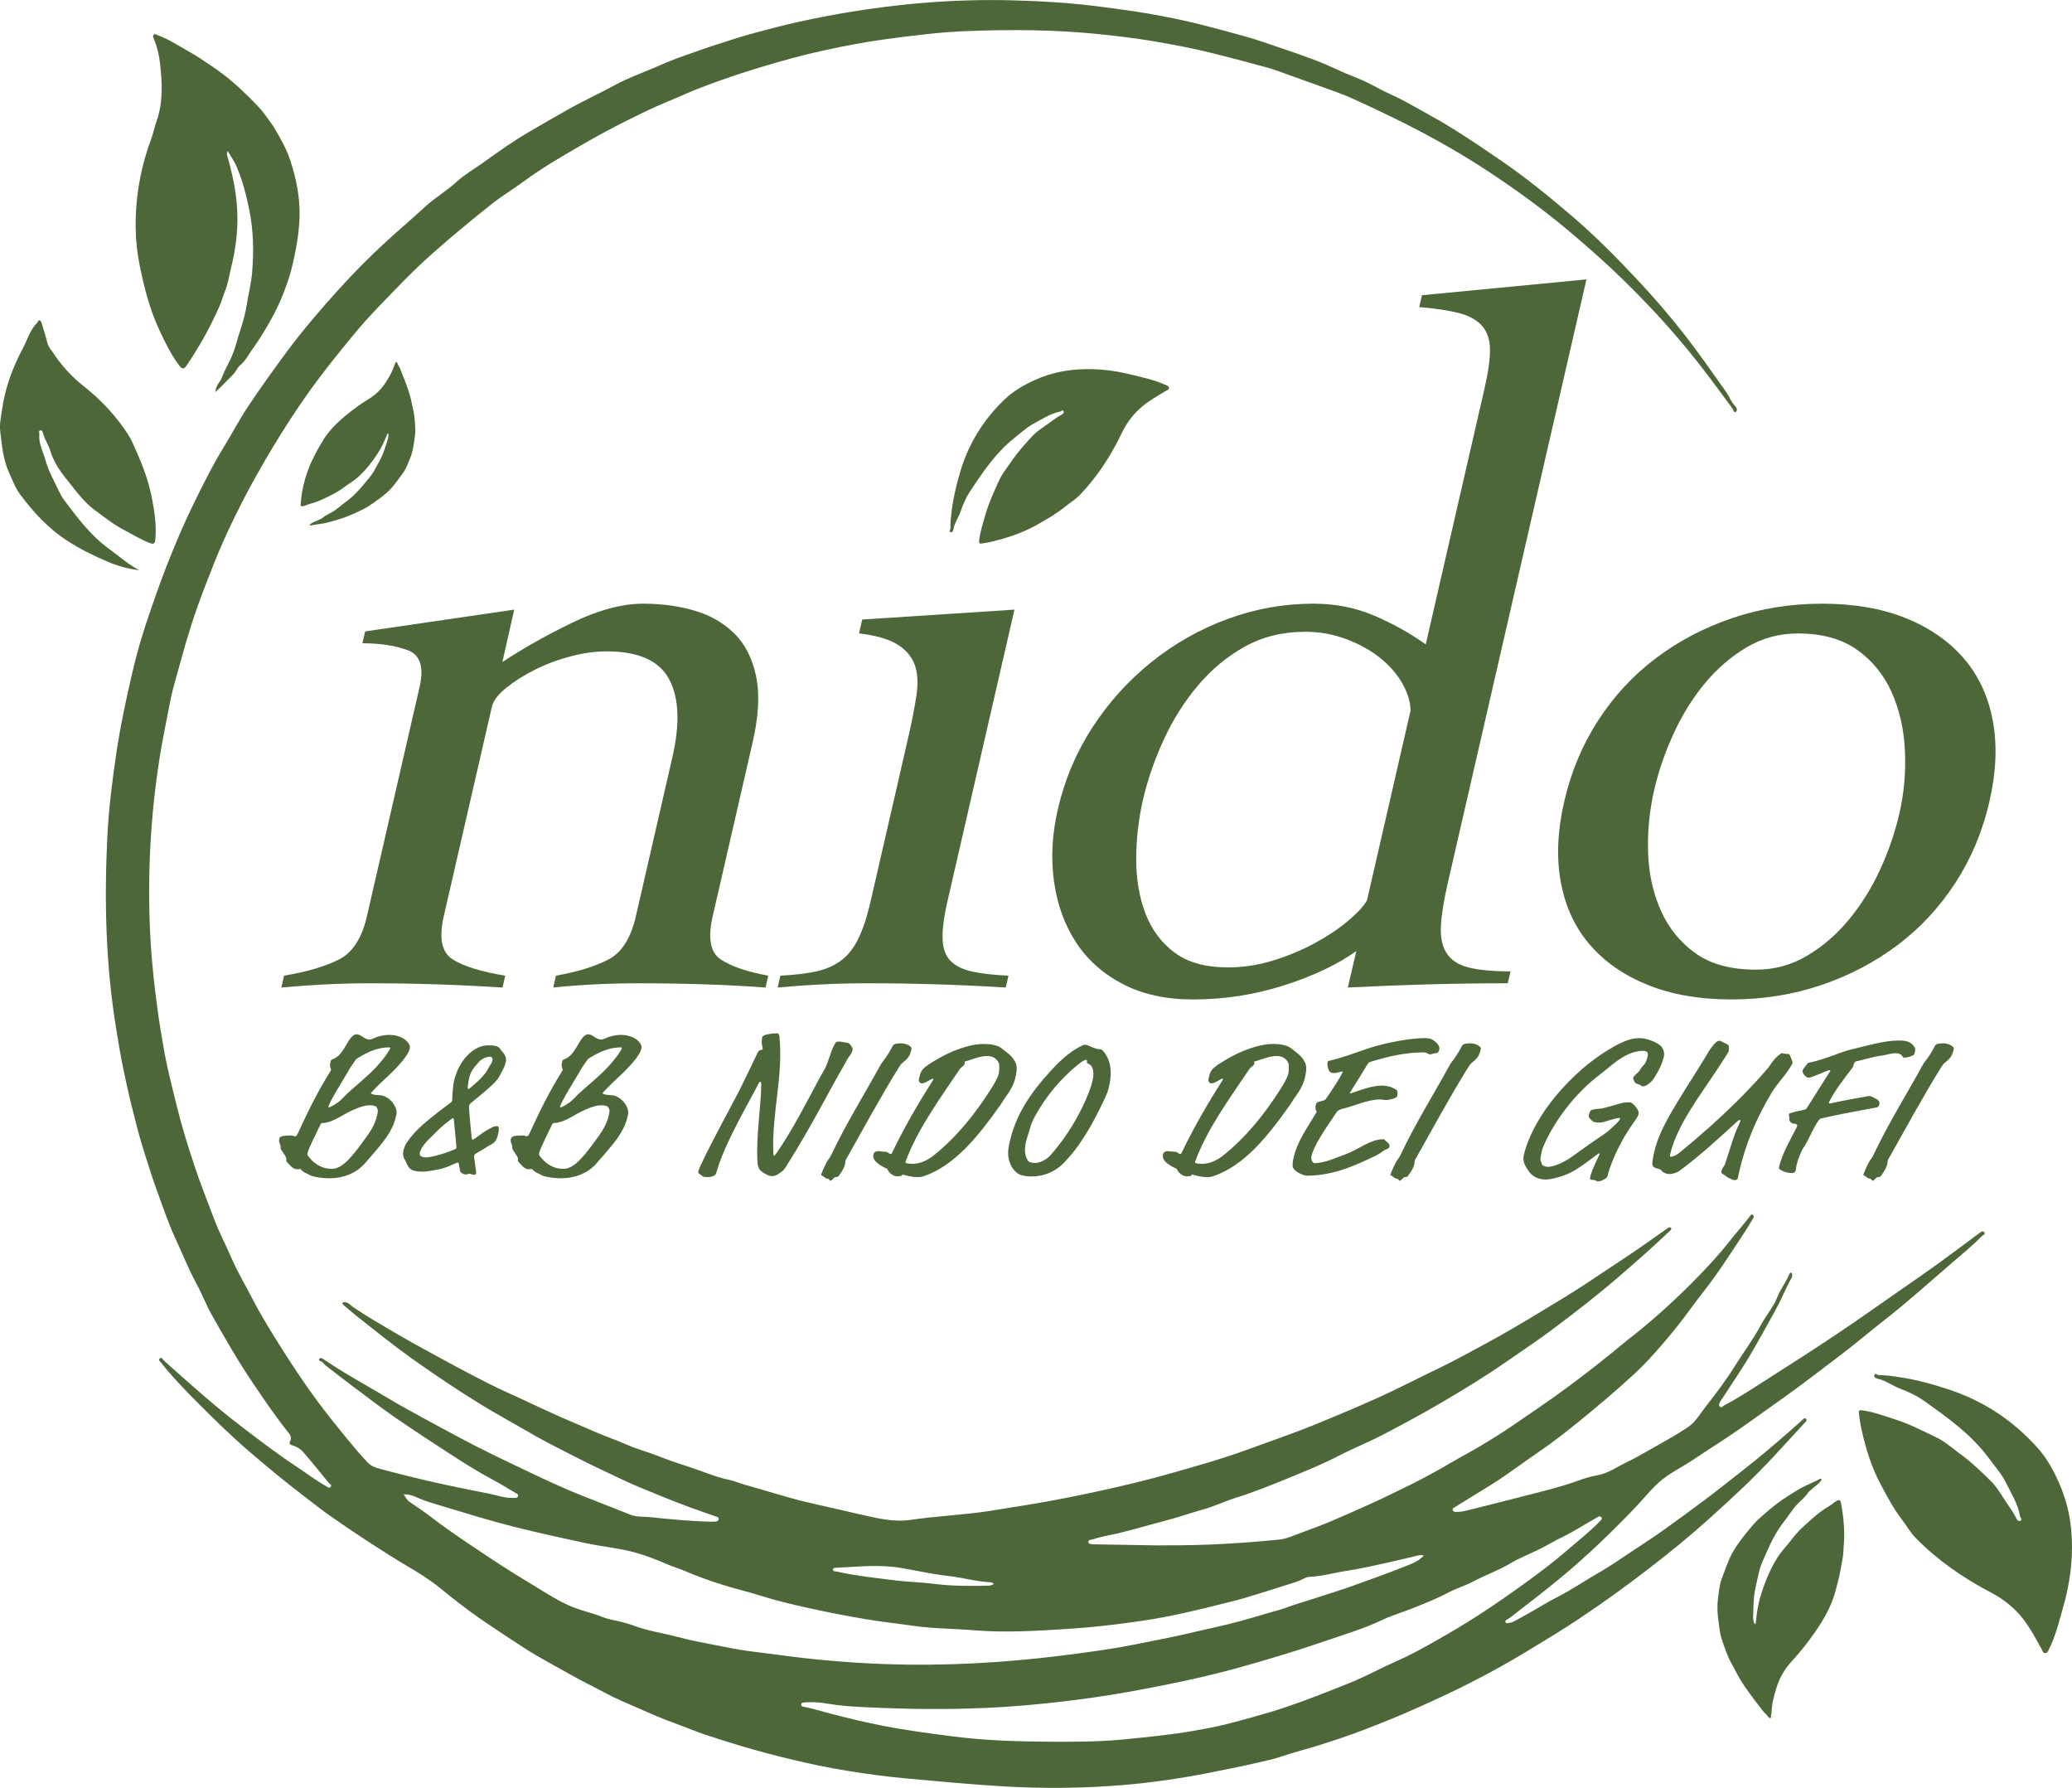 <svg xmlns="http://www.w3.org/2000/svg" xmlns:xlink="http://www.w3.org/1999/xlink" id="Ebene_1" x="0px" y="0px" viewBox="0 0 2462.41 2124.34" style="enable-background:new 0 0 2462.41 2124.34;" xml:space="preserve"> <style type="text/css"> .st0{fill:#4D6738;} .st1{display:none;} .st2{display:inline;fill:#4D6738;} </style> <path class="st0" d="M1387.48,1836.21c44.43,0.18,88.72-2.39,132.89-6.83c8.16-0.82,16.11-4.48,23.97-7.36 c13.26-4.85,26.53-9.74,39.5-15.3c14.98-6.43,29.94-12.92,44.78-19.69c16.45-7.51,32.69-15.42,48.87-23.47 c16.38-8.15,32.39-16.98,48.17-26.26c11.37-6.68,23.1-12.74,34.41-19.53c12.29-7.38,24.49-14.94,36.33-23.01 c22.79-15.54,45.66-31,67.83-47.4c23.59-17.44,46.6-35.65,69.14-54.49c52.8-40.38,102.03-92.36,119.7-115.03 c8.72-11.19,18.31-21.74,26.86-33.11c0.84-1.12,1.78-2.24,3.23-1.09c1.91,1.53,0.76,3.34-0.1,4.77 c-3.86,6.37-7.73,12.74-11.84,18.95c-10.82,16.35-21.47,32.83-32.77,48.84c-9.39,13.3-19.9,25.8-29.42,39.01 c-18.34,25.48-46.4,58.55-65.96,76.59c-22.05,20.33-44.89,39.73-68.23,58.55c-14.96,12.06-30.05,23.96-45.96,34.72 c-18.62,12.58-36.35,26.39-55.46,38.35c-14.77,9.24-29.72,18.19-44.47,27.45c-1.3,0.82-3.04,1.4-2.53,3.37 c0.55,2.14,2.4,2.31,4.27,2.29c3.79-0.03,7.5-0.42,11.2-1.36c20.36-5.16,40.79-10.05,61.1-15.39c24.58-6.47,49.44-11.94,73.38-20.72 c7.25-2.66,14.79-4.84,22.39-6.18c12.34-2.18,22.21-9.51,33.09-14.71c8.91-4.26,17.55-9.12,26.12-14.04 c16.6-9.53,33.68-18.42,49.34-29.32c7.69-5.35,12.84-14.45,18.82-22.11c12.49-15.98,24.8-32.12,35.52-49.36 c9.88-15.89,21.25-30.8,30.15-47.34c4.66-8.67,10.53-16.68,15.69-25.08c2.28-3.71,4-7.87,5.68-11.78 c3.79-8.82,9.81-16.35,13.34-25.22c0.44-1.11,1.25-2.07,2.44-1.57c0.56,0.24,0.97,1.5,0.95,2.29c-0.03,1.29-0.15,2.75-0.78,3.83 c-5.99,10.37-10.27,21.59-15.88,32.12c-9.4,17.63-19.23,35.03-29.11,52.41c-12.14,21.34-26.13,41.4-39.47,61.92 c-1.33,2.04-2.77,4.62-0.69,6.66c1.97,1.92,3.52-0.84,5.11-1.67c17.64-9.18,34.15-20.25,50.89-30.91 c28.09-17.89,56.14-35.86,83.81-54.39c25.82-17.29,51.13-35.33,76.65-53.07c14.11-9.81,28.3-19.53,42.23-29.6 c16.69-12.07,33.14-24.45,49.66-36.75c1.88-1.4,4.22-3.1,5.8-0.99c2.05,2.73-1.51,3.21-2.91,4.65 c-10.89,11.19-22.97,21.01-34.79,31.16c-27.07,23.25-53.51,47.22-81.71,69.19c-16.85,13.13-33.05,27.1-50.13,39.99 c-24.12,18.21-47.91,36.83-72.65,54.24c-19.47,13.7-38.64,27.86-58.37,41.22c-15.17,10.27-30.73,19.96-45.93,30.2 c-13.34,8.98-28.26,15.82-40.2,26.61c-10.72,9.69-19.72,21.26-29.8,31.69c-27.45,28.42-55.8,55.86-86.3,81.09 c-17.35,14.35-35.06,28.2-52.94,41.85c-3.64,2.78-7.1,5.92-11.14,8.21c-1.15,0.65-2.64,1.33-2.19,2.91 c0.58,2.04,2.43,1.45,3.93,1.31c5.01-0.49,9.08-3.6,13.24-5.76c14.78-7.69,28.75-16.96,43.59-24.51 c17.7-8.99,33.98-20.28,51.18-30.07c12.8-7.29,24.86-15.88,37.17-24.01c13.2-8.72,26.52-17.28,39.38-26.48 c16.63-11.9,33.15-23.97,49.51-36.27c14.97-11.26,29.57-22.94,44.32-34.46c19.48-15.21,38.26-31.23,56.85-47.49 c4.65-4.07,9.25-8.21,13.84-12.35c1.3-1.18,2.53-3.03,4.32-0.99c1.38,1.57-0.05,2.79-1.12,3.94c-11.67,12.66-23.34,25.3-34.97,37.99 c-25.04,27.32-52.28,52.39-79.78,77.15c-22.29,20.07-45.59,38.98-69.31,57.35c-27.86,21.58-56.46,42.13-85.8,61.69 c-20.38,13.59-41.41,26.05-62.29,38.79c-21.51,13.12-43.62,25.18-66.01,36.6c-21.18,10.81-42.82,20.77-64.59,30.46 c-19.59,8.72-39.45,16.8-59.4,24.48c-18.24,7.02-36.87,13.28-55.6,19.15c-15.4,4.82-31.07,8.7-46.36,13.93 c-8.1,2.77-16.66,4.45-25.02,6.41c-21.31,5.01-42.8,9.23-64.31,13.41c-31.15,6.04-62.53,10.48-94.02,13.26 c-48.66,4.29-97.55,4.66-146.34,1.83c-39.17-2.28-78.24-6.14-117.34-9.66c-22.12-1.99-44.08-5.12-65.93-8.57 c-23.55-3.73-46.96-8.72-70.2-14.33c-19.13-4.61-38.1-9.69-56.96-15.3c-14.39-4.28-28.69-8.8-42.91-13.53 c-12.34-4.11-24.31-9.32-36.57-13.71c-14.77-5.29-29.09-11.61-43.43-17.92c-12.92-5.69-25.98-11.02-38.43-17.77 c-13.57-7.35-27.6-13.87-40.97-21.54c-18.52-10.62-37.57-20.27-55.54-31.96c-18.27-11.89-36.54-23.8-54.42-36.23 c-15.91-11.06-31.11-23.17-46.17-35.39c-11.53-9.35-23.95-17.13-36.7-24.63c-16.5-9.69-32.62-20.04-48.66-30.47 c-15.33-9.98-30.48-20.25-45.45-30.75c-9.74-6.83-19.04-14.29-28.52-21.5c-23.19-17.64-45.63-36.17-67.7-55.19 c-21.01-18.1-40.86-37.43-60.36-57.08c-15.06-15.17-30.07-30.52-43.35-47.38c-1.29-1.64-4.09-3.44-1.96-5.45 c2.46-2.31,3.43,1.15,4.91,2.48c30.09,26.92,60.11,53.93,92.26,78.42c21.16,16.12,42.26,32.35,64.5,47.01 c11.94,7.87,23.3,16.61,35.78,23.67c1.92,1.09,3.88,3.27,5.71,0.8c1.69-2.28-1.27-3.29-2.42-4.69 c-10.07-12.25-19.96-24.65-30.37-36.6c-3.25-3.73-7.75-6.53-12.81-7.92c-2.76-0.75-4.32-2.08-2.54-5.27 c2.06-3.7,0.08-7.05-2.06-9.71c-15.36-19.1-29.01-39.41-42.73-59.68c-17.47-25.8-32.9-52.83-48.21-79.91 c-6.83-12.08-11.75-25.22-18.38-37.43c-9.49-17.47-16.82-35.92-25.14-53.9c-5.35-11.57-9.86-23.57-14.23-35.62 c-5.13-14.13-10.41-28.21-15.01-42.51c-5.61-17.46-11.38-34.91-15.94-52.65c-2.8-10.9-5.64-21.84-8.32-32.78 c-2.78-11.39-5.14-22.88-7.61-34.31c-3.78-17.51-6.61-35.23-9.49-52.93c-12.08-74.4-13.92-149.22-10.36-224.3 c1.61-33.91,5.78-67.54,10.76-101.13c4.78-32.25,11.63-64.05,18.97-95.74c4.64-20.01,10.19-39.88,16.7-59.35 c7.83-23.4,15.89-46.75,24.96-69.75c9.31-23.61,19.18-47,30.29-69.74c11.31-23.16,22.73-46.36,36.21-68.43 c10.22-16.73,19.37-34.14,30.25-50.41c14.71-21.99,30.14-43.5,45.93-64.76c18.58-25.02,38.84-48.62,59.67-71.69 c18.36-20.35,37.63-39.86,57.9-58.44c15.09-13.83,30.72-27.04,45.75-40.93c12-11.09,26.23-19.34,38.26-30.36 c9.5-8.71,20.77-14.97,31.15-22.45c18.02-12.99,36.23-25.9,55.42-37.03c14.65-8.5,29.36-17.05,44.12-25.38 c19.2-10.84,39.2-20.02,58.55-30.51c13.12-7.11,27.31-12.28,41.11-18.11c12.8-5.41,25.51-11.15,38.64-15.6 c11.73-3.97,23.29-8.42,35.08-12.18c16.64-5.31,33.19-10.99,50.06-15.41c17.29-4.53,34.54-9.26,52.04-13.07 c18.4-4,36.84-7.64,55.39-10.8c65.78-11.19,132.09-16.45,198.73-14.73c35.86,0.93,71.75,3.19,107.46,7.97 c18.44,2.47,36.97,4.8,55.23,8.04c21.5,3.81,43,8.11,64.23,13.59c16.47,4.25,32.9,8.69,49.28,13.24 c14.86,4.12,29.41,9.38,44.03,14.33c12.53,4.24,25.04,8.56,37.41,13.21c10.1,3.8,20.06,8.13,29.79,12.69 c10.6,4.97,21.66,8.72,32.25,13.69c9.57,4.5,18.55,10.06,28.27,14.32c12.84,5.63,25.1,12.67,37.38,19.51 c14.07,7.84,28.16,15.7,41.75,24.32c18.6,11.81,36.89,24.11,55.03,36.62c28.71,19.8,55.71,41.8,82.23,64.43 c27.73,23.67,53.33,49.56,78.19,76.11c19.75,21.09,38.7,42.97,56.47,65.84c17.01,21.89,32.81,44.63,48.84,67.21 c4.09,5.76,6.35,12.73,11.63,17.88c1.14,1.12,2.09,4.88,0,5.99c-2.6,1.39-2.54-2.09-3.61-3.53c-11.87-15.97-23.54-32.11-35.71-47.86 c-20.11-26.03-41.53-50.97-64.19-74.8c-20.41-21.46-41.55-42.14-63.76-61.84c-19.95-17.69-40.23-34.91-61.32-51.14 c-21.64-16.66-43.98-32.37-66.84-47.37c-20.14-13.21-40.81-25.49-61.85-37.15c-19.44-10.77-39.3-20.74-59.33-30.4 c-13.69-6.6-27.42-13.11-41.31-19.25c-10.69-4.73-21.82-8.5-32.83-12.5c-19.05-6.92-38.17-13.66-57.24-20.54 c-7.09-2.56-14.49-4.05-21.71-6.1c-17.63-5-35.44-9.44-53.21-13.94c-21.93-5.55-44.14-9.62-66.32-13.5 c-21.97-3.84-44.22-6.44-66.48-8.77c-52.69-5.53-105.46-5.75-158.26-3.75c-32.12,1.22-64.01,5.32-95.89,9.58 c-25.07,3.35-49.88,8.14-74.48,13.52c-24.1,5.27-48,11.81-71.71,18.97c-14.16,4.27-28.29,8.69-42.21,13.57 c-17.25,6.05-34.51,12.17-51.26,19.61c-14.71,6.53-29.75,12.35-44.26,19.29c-16.67,7.97-33.2,16.22-49.51,24.96 c-18.06,9.68-35.7,20.01-53.29,30.44c-15.72,9.32-31.09,19.21-45.86,30.1c-11.51,8.48-23.87,15.81-35.13,24.72 c-24,18.99-47.54,38.47-70.52,58.74c-24.44,21.55-46.63,45.2-69.12,68.59c-14.33,14.9-27.44,31.03-40.48,47.11 c-17.08,21.06-33.59,42.62-48.82,65.05c-14.59,21.5-28.36,43.54-41.47,66.02c-12.76,21.88-24.81,44.15-35.88,66.85 c-8.95,18.35-17.39,37.04-24.95,56.12c-6.75,17.01-13.42,34.07-19.53,51.3c-4.93,13.91-9.42,28.03-13.6,42.25 c-4.86,16.52-9.2,33.18-13.92,49.74c-3.03,10.61-5.07,21.51-7.15,32.36c-2.55,13.27-5.36,26.48-7.67,39.8 c-12.14,69.98-16.79,140.48-14.25,211.37c1.23,34.34,4.66,68.56,9.3,102.67c2.39,17.57,5.29,35.06,8.5,52.44 c3.84,20.84,9.32,41.38,14.32,61.99c5.79,23.84,13.17,47.21,20.84,70.53c7.32,22.26,16.11,43.95,24.34,65.84 c5.41,14.41,12.86,28.04,18.9,42.23c7.45,17.49,17.2,33.79,25.9,50.62c10.83,20.95,23.3,40.99,35.97,60.92 c13.16,20.69,26.68,41.1,41.29,60.76c11.16,15.03,22.92,29.63,34.77,44.13c7.94,9.7,16.02,19.29,24.65,28.44 c4.49,4.76,10.09,6.48,15.58,7.95c21.34,5.72,42.79,11.06,64.34,15.93c22.01,4.97,44.16,9.3,66.28,13.76 c7.6,1.53,14.97,4.24,22.8,4.56c2.43,0.1,4.87,0.18,7.29,0.03c1.34-0.08,2.58-0.83,2.84-2.36c0.28-1.68-1.06-2.21-2.21-2.88 c-9.54-5.56-18.88-11.5-28.64-16.66c-17.77-9.39-34.64-20.25-51.48-31.14c-21.65-14-43.23-28.13-64.44-42.79 c-16.1-11.12-31.62-23.09-47.29-34.81c-11.65-8.72-23.16-17.63-34.66-26.53c-1.7-1.31-2.87-3.31-4.58-4.59 c-1.36-1.02-4.79-0.76-2.89-3.52c1.2-1.74,3.71-0.21,5.36,0.91c16.7,11.37,34.15,21.5,51.64,31.57 c14.13,8.14,28.05,16.66,42.25,24.68c15.16,8.55,30.51,16.76,45.82,25.03c13,7.02,25.96,14.12,39.13,20.81 c15.9,8.07,31.94,15.88,48.04,23.56c18.7,8.93,37.4,17.89,56.35,26.27c14.92,6.61,30.2,12.42,45.36,18.48 c11.67,4.66,23.48,8.98,35.09,13.8c7.66,3.19,15.75,2.23,23.62,3.06c22.05,2.33,44.13,4.42,66.3,5.31c3.76,0.15,7.53,0.15,11.3,0.03 c1.81-0.06,3.73-0.7,4.14-2.71c0.49-2.4-1.68-2.82-3.3-3.39c-10.6-3.77-21.27-7.34-31.81-11.26c-11.77-4.38-23.51-8.87-35.12-13.67 c-16.49-6.82-33.15-13.34-49.16-21.16c-16.63-8.12-33.51-15.75-49.97-24.28c-15.66-8.12-31.54-15.82-46.92-24.47 c-15.15-8.52-30.1-17.39-45.27-25.87c-16.58-9.27-32.53-19.52-48.47-29.81c-18.34-11.84-36.3-24.23-54.11-36.87 c-22.7-16.1-44.3-33.61-66.13-50.82c-5.31-4.18-10.31-8.75-15.5-13.08c-0.72-0.6-1.44-1.14-1.24-2.11c0.32-1.54,1.6-1.14,2.67-1.14 c4.41,0.01,7.02,3.75,10.05,5.81c16.04,10.88,32.8,20.57,49.47,30.35c20.9,12.26,42.25,23.76,63.56,35.32 c16.46,8.93,33.02,17.68,49.76,26.07c12.99,6.51,26.31,12.35,39.49,18.46c13.99,6.49,27.91,13.11,42,19.38 c14.71,6.54,29.62,12.63,44.37,19.1c12.31,5.4,25.08,9.64,37.4,15.09c11.83,5.23,24.54,8.41,36.57,13.22 c12.13,4.85,24.47,8.99,36.89,12.95c15.54,4.95,30.46,11.76,46.54,15.12c6.69,1.39,13.01,4.22,19.65,6.04 c23.01,6.3,45.7,13.83,68.84,19.53c11.33,2.79,22.86,5.27,34.26,7.89c11.81,2.71,23.69,5.52,35.5,8.15 c19.09,4.25,38.11,9.1,58.37,6.07c31.34-4.69,63.16-5.75,94.49-10.71c29.95-4.73,59.91-9.37,89.67-15.28 c28.21-5.6,56.31-11.68,84.21-18.52c26.17-6.42,52.08-13.94,77.95-21.5c17.59-5.14,35.11-10.64,52.3-16.95 c27.49-10.09,55.25-19.43,82.36-30.55c30.42-12.48,60.77-25.06,90.49-39.19c18.33-8.72,36.37-18.05,54.66-26.77 c19.93-9.5,39.16-20.28,58.52-30.73c20.72-11.18,41.06-23.21,61.26-35.41c19.26-11.63,38.56-23.18,57.33-35.56 c13.55-8.94,26.98-18.14,40.56-26.96c19.01-12.35,37.3-25.66,55.87-38.59c1.18-0.82,2.46-1.44,3.54-0.26 c1.18,1.29,0.18,2.37-0.83,3.34c-20.18,19.24-41.14,37.61-62.24,55.81c-24.23,20.9-49.55,40.46-75.1,59.67 c-18.86,14.18-38.54,27.28-57.94,40.74c-24.81,17.21-50.61,32.9-76.63,48.15c-23.01,13.48-46.51,26.18-70.17,38.48 c-16.96,8.82-34.83,15.88-51.78,24.7c-18.4,9.58-37.6,17.34-56.69,25.2c-21.37,8.8-42.84,17.53-64.97,24.47 c-13.47,4.22-26.34,10.45-39.92,14.2c-14.5,4-28.64,9.11-43.19,12.88c-18.61,4.82-37.03,10.35-55.71,14.89 c-10.3,2.5-20.86,4.02-30.96,7.38c-2.34,0.78-6.51,0.43-6.16,3.54c0.29,2.57,4.32,2.55,6.91,2.6c25.51,0.49,51.03,0.89,76.55,1.29 C1380.38,1836.26,1383.93,1836.21,1387.48,1836.21z M479.74,1775.7c2.65,4,4.05,6.98,7.27,9.1c9.37,6.18,18.59,12.63,27.51,19.45 c22.05,16.87,45.31,31.99,68.36,47.39c18.83,12.58,38.24,24.32,57.58,36.12c11.28,6.88,22.57,13.96,34.54,19.46 c10.57,4.86,22.06,7.78,33.21,11.32c5.69,1.81,11.06,4.44,16.99,5.71c9.29,1.98,18.73,3.91,27.57,7.26 c17.03,6.47,35.02,8.91,52.47,13.57c16,4.27,32.37,7.26,48.64,10.44c13.69,2.68,27.41,5.41,41.25,7.05 c20.46,2.43,40.83,5.43,61.32,7.72c40.62,4.54,81.36,7.14,122.12,7.68c69.5,0.91,138.69-4.34,207.56-13.91 c20.4-2.83,40.81-5.63,60.97-9.72c19.9-4.04,39.87-7.76,59.7-12.22c12.03-2.7,24.09-5.69,36.18-8.28 c21.16-4.54,42.03-10.57,62.79-16.77c7.19-2.15,14.55-3.81,21.62-6.43c13.85-5.14,28.12-9.02,42.12-13.69 c12.95-4.32,26.13-8.19,38.91-12.92c19.45-7.2,39.12-13.84,58.34-21.62c8.82-3.57,18.47-6.27,25.35-14.14 c-2.8-0.67-5.2-0.41-7.59,0.15c-11.57,2.74-23.1,5.68-34.73,8.18c-16.65,3.58-33.27,7.54-50.09,10.05 c-14.66,2.19-28.99,6.52-43.92,7.02c-1.92,0.06-3.94,0.87-5.67,1.8c-6.68,3.58-14.05,5.65-21.1,7.8 c-20.9,6.39-41.56,13.58-62.78,19.03c-21.84,5.6-43.7,10.93-65.72,15.76c-18.18,3.99-36.54,6.98-54.89,9.51 c-24.78,3.41-49.65,6.24-74.7,7.82c-37.68,2.38-75.28,4.91-113.01,1.79c-24.53-2.03-49.26-1.87-73.63-5.47 c-18.62-2.75-37.34-4.67-55.93-7.81c-23.37-3.95-46.62-8.5-69.71-13.66c-18.08-4.04-36.17-8.27-53.89-13.93 c-15.57-4.97-31.58-8.54-47.14-13.54c-15.11-4.86-30.15-10.15-44.69-16.48c-6.28-2.73-12.85-4.47-19.12-7.19 c-12.1-5.24-24.45-10.17-37.11-13.82c-19.17-5.52-39.19-7.19-58.69-11.31c-29.44-6.22-58.81-12.64-88.01-20.01 c-29.37-7.41-58.23-16.49-87.19-25.2c-8.11-2.44-16.47-4.75-24.42-8.23C493.05,1778.22,487.28,1775.27,479.74,1775.7z M1248.91,2069.59c29.3,0.09,58.63,0.1,87.78-2.87c27.55-2.8,55.16-5.34,82.46-10.2c11.99-2.14,24.03-4.21,35.84-7.16 c18-4.49,35.89-9.44,53.67-14.71c12.9-3.82,25.64-8.25,38.31-12.8c12.44-4.47,24.74-9.33,37.04-14.19 c11.08-4.38,22.2-8.66,33.05-13.56c13.43-6.06,26.41-13.14,39.92-19.01c17-7.38,33.24-16.19,49.27-25.35 c17.16-9.8,34.23-19.79,50.84-30.56c18.3-11.86,36.18-24.27,53.86-37.03c18.26-13.18,36.22-26.72,53.22-41.48 c12.63-10.97,25.88-21.26,37.48-33.39c1.17-1.22,3.1-2.37,1.42-4.39c-1.15-1.38-2.68-1.22-4.22-0.35 c-13.96,7.88-27.38,16.69-41.85,23.71c-9.08,4.4-17.74,9.65-26.77,14.16c-11.84,5.92-24.32,10.7-35.66,17.43 c-14.1,8.37-29.52,13.76-43.91,21.41c-9.32,4.95-19.68,7.96-29.02,12.88c-14.69,7.75-30.05,13.8-45.44,19.84 c-11.08,4.35-22.63,7.7-33.33,12.83c-11.59,5.55-23.58,10.14-35.62,14.17c-18.81,6.3-37.54,12.9-56.43,19 c-27.96,9.03-56.11,17.42-84.42,25.15c-26.87,7.33-54.08,13.44-81.45,18.9c-29.76,5.94-59.55,11.51-89.61,15.62 c-33.6,4.6-67.29,8.34-101.16,10.53c-56.56,3.65-113.09,3.02-169.64,0.22c-13.52-0.67-26.96-1.69-40.37-3.95 c-8.9-1.5-18.05-2.36-27.19-1.58c-1.94,0.17-4.67,0.03-4.89,2.44c-0.23,2.57,2.62,2.64,4.45,3c11.06,2.17,21.78,5.71,32.66,8.5 c19.29,4.95,38.68,9.66,58.15,13.48c28.21,5.54,56.77,9.35,85.34,13.01C1171.35,2068.25,1210.07,2069.37,1248.91,2069.59z M1180.99,1882.16c-1.33-1.85-2.97-1.97-4.44-2.05c-17.08-0.95-33.54-5.79-50.55-7.62c-18.18-1.96-36.19-6.18-54.28-9.29 c-25.68-4.43-51.72-1.66-77.61-0.32c-1.64,0.09-4.21-0.03-4.3,2.17c-0.1,2.42,2.57,1.85,4.13,2.21 c22.28,5.13,45.01,7.41,67.61,10.35c16.46,2.14,33.17,2.38,49.64,4.5c21.01,2.7,42.03,2.43,63.09,2.04 C1176.48,1884.09,1178.72,1883.84,1180.99,1882.16z"></path> <path class="st0" d="M461.33,514.99c-0.89,0-1.08,0.54-1.29,1.08c-3.02,7.82-6.42,15.38-11.03,22.48 c-6.58,10.13-13.88,19.54-22.79,27.73c-5.54,5.09-12.12,8.72-18.05,13.24c-7.04,5.37-15.05,9.07-22.91,12.86 c-5.41,2.61-11.15,4.86-17.07,6.37c-2.74,0.7-5.18,2.12-7.99,2.74c-2.51,0.55-3.16-0.82-3-2.4c0.72-7.01,1.52-14.02,3.09-20.93 c1.18-5.21,2.54-10.4,4.4-15.36c1.81-4.81,3.14-9.79,5.61-14.44c2.72-5.12,4.96-10.54,7.98-15.49c2.69-4.41,5.03-9.01,7.98-13.31 c7.32-10.69,16.62-19.39,26.52-27.41c8.2-6.64,16.83-12.8,25.85-18.34c8.3-5.09,14.96-11.79,20.13-20.02 c3.17-5.04,6.34-10.09,8.47-15.65c0.84-2.18,1.32-4.49,2.67-6.47c0.34-0.5-0.08-1.55,0.83-1.58c0.84-0.03,1.34,0.83,1.56,1.48 c0.79,2.36,2.34,4.34,3.25,6.59c4.31,10.72,8.73,21.41,11.87,32.55c1.38,4.89,2.14,9.94,3.36,14.88c2.08,8.43,2.47,17.05,2.79,25.64 c0.16,4.47-0.82,8.92-1.37,13.38c-0.91,7.33-2.4,14.52-5.28,21.22c-2.43,5.65-4.49,11.5-8.3,16.63c-3.89,5.23-7.61,10.58-11.78,15.6 c-3.22,3.88-6.86,7.25-10.8,10.42c-5.91,4.75-12.06,9.13-18.43,13.21c-3.4,2.18-7.06,3.97-10.71,5.71 c-8.25,3.91-16.64,7.5-25.42,10.03c-5.84,1.69-11.6,3.59-17.66,4.62c-4.54,0.77-9.15,1.22-13.65,2.27c-0.6,0.14-1.35,0.61-1.76-0.24 c-0.39-0.81,0.39-1.19,0.86-1.59c3.03-2.52,6.98-3.23,10.34-5.14c1.12-0.64,2.44-0.98,3.45-1.86c3.75-3.26,8.4-5.07,12.59-7.59 c5.26-3.16,9.59-7.37,14.49-10.89c8.69-6.24,15.98-13.83,22.72-22.1c4.24-5.2,8.94-10.08,12.08-16.04c3-5.71,6.37-11.2,9.06-17.13 c2.68-5.89,4.28-12.01,6.34-18.02C461.28,521.01,462.06,518.02,461.33,514.99z"></path> <path class="st0" d="M270.63,179.46c-1.42,2.73-0.88,4.56-0.38,6.3c6.87,23.98,11.83,48.22,11.9,73.35 c0.06,19.88-2.6,39.31-7.41,58.55c-2.28,9.1-3.45,18.47-6.97,27.28c-2.58,6.46-4.38,13.26-7.22,19.6 c-6.84,15.27-14.29,30.2-22.88,44.65c-5.14,8.64-10.45,17.13-16.08,25.41c-3.02,4.44-5.3,4.06-8.63-0.34 c-9.92-13.12-16.9-27.81-23.82-42.64c-11.12-23.86-17.51-48.96-22.82-74.62c-6.27-30.29-6.55-60.65-2.2-90.88 c2.96-20.51,8.12-40.78,15.37-60.43c2.58-6.99,4.06-14.48,6.56-21.61c7.99-22.73,6.81-46.11,4.06-69.43 c-1.14-9.64-3.42-19.23-7.15-28.34c-0.69-1.68-1.91-3.52-0.25-5.13c1.53-1.48,3.18,0.12,4.6,0.63c13.77,4.92,25.81,13.17,38.49,20.2 c9.01,4.99,17.39,10.91,25.91,16.6c15.11,10.1,28.94,21.78,41.92,34.58c7.86,7.75,15.75,15.34,22.19,24.33 c3.6,5.03,7.45,9.93,10.63,15.23c7.38,12.3,14.37,25.04,18.78,38.56c7.03,21.56,11.43,43.7,10.75,66.84 c-0.56,19-3.99,37.23-8.09,55.65c-2.82,12.67-7.16,24.74-11.81,36.6c-3.78,9.64-8.43,19.14-13.48,28.37 c-6.7,12.24-13.98,24.11-22.09,35.39c-4.89,6.81-8.68,14.55-15.36,20.07c-3.38,2.79-4.53,7.24-7.82,10.46 c-6.82,6.67-13.24,13.77-21.33,21.27c0.22-5.3,2.53-8.8,4.56-11.66c3.6-5.07,4.92-11.01,7.78-16.33 c4.75-8.84,9.15-17.97,11.79-27.69c4.23-15.58,10.37-30.53,12.87-46.73c2.05-13.26,5.5-26.36,6.64-39.79 c2.1-24.78,1.6-49.56-3.29-73.95c-3.53-17.63-8.05-35.16-15.11-51.79C278.54,191.7,274.43,186.01,270.63,179.46z"></path> <path class="st0" d="M2332.17,1729.51c11.82,8.92,22.41,19.22,32.98,29.49c8.2,7.96,13.67,18.11,20.06,27.47 c3.86,5.66,7.94,11.21,10.87,17.51c0.8,1.73,2.84,4.38,5.24,2.98c2.47-1.44-0.34-3.44-0.64-5.23c-2.5-14.79-10.53-27.39-17.02-40.42 c-5-10.05-12.79-18.73-19.5-27.9c-20.94-28.62-49.4-48.89-77.83-69.03c-8.69-6.16-18.56-10.72-28.62-14.52 c-8.95-3.38-16.59-9.66-26.23-11.6c-1.9-0.38-4.98-1.87-3.93-4.47c1.07-2.63,3.44,0.1,5.24,0.12c8.21,0.06,16.26,1.22,24.39,2.43 c20.33,3.04,39.93,8.42,59.4,14.89c41,13.62,75.78,36.78,104.46,68.65c11.83,13.14,20.46,28.88,27.37,45.49 c5.61,13.47,9.53,27.28,11.73,41.56c2.09,13.59,2.64,27.34,2.05,41.12c-0.89,20.76-4.51,41.18-10.14,61.03 c-4.83,17.01-8.92,34.41-16.93,50.41c-0.98,1.96-1.65,4.44-4.27,4.73c-2.98,0.33-3.38-2.58-4.38-4.36 c-6.82-12.21-13.26-24.66-21.84-35.77c-10.4-13.45-23.5-23.92-38.44-31.73c-33.11-17.3-63.5-38.31-89.67-65.02 c-6.33-6.46-10.8-14.69-16.36-21.93c-10.08-13.13-17.82-27.79-25.46-42.25c-8.94-16.93-15.28-35.25-19.93-54.01 c-2.39-9.67-4.58-19.33-5.5-29.28c-0.32-3.42-0.37-4.57,4-4c13.63,1.76,26.28,6.73,39.21,10.82c16.86,5.34,32.47,13.53,48.35,21.09 C2312.43,1713.31,2321.71,1722.28,2332.17,1729.51z"></path> <path class="st0" d="M165.65,677.54c-12.89-1.53-25.26-4.84-37.06-9.83c-17.19-7.27-33.8-15.44-49.58-25.77 c-22.16-14.52-39.33-33.42-54.96-54.31c-6.03-8.06-9.24-17.21-13.32-26.14c-7.09-15.5-8.4-32.14-10.43-48.6 c-1.11-8.97,1-18.03,2.27-26.98c3.64-25.65,12.72-49.72,24.73-72.27c5.38-10.11,8.38-21.89,17.03-30.22c0.94-0.9,0.6-3.36,2.74-2.67 c1.4,0.45,2.06,1.89,2.49,3.39c2.23,7.75,4.83,15.4,6.71,23.22c1.18,4.91,4.48,8.28,7.08,12.2c9.86,14.87,21.61,27.86,35.72,38.98 c20.75,16.37,38.77,35.5,53.19,57.75c3.64,5.62,6.19,11.96,8.98,18.1c8.82,19.44,16.11,39.5,19.88,60.5 c2.81,15.65,5.19,31.55,3.29,47.62c-0.45,3.79-2.65,4.11-5.87,2.92c-11.13-4.12-21.1-10.48-31.56-15.92 c-12.38-6.44-23.13-15.14-34.21-23.3c-12.11-8.92-21.24-21.07-30.52-32.8c-5.76-7.28-11.79-14.48-16.1-22.79 c-2.5-4.82-4.88-9.81-6.38-15c-2.1-7.24-6.81-13.31-8.53-20.66c-0.4-1.7-1.28-3.99-3.45-3.56c-2.26,0.44-0.92,2.69-1.06,4.19 c-1.05,11.18,4.42,20.86,7.26,31.11c3.75,13.55,10.82,25.78,16.82,38.41c1.56,3.28,3.43,6.49,5.61,9.39 c15.79,21.05,31.67,42.16,53.25,57.74C141.52,660.81,152.35,670.87,165.65,677.54z"></path> <path class="st0" d="M2085.4,1929.89c1.13-0.32,1.18-1.07,1.25-1.84c1.03-11.05,2.63-21.91,5.94-32.62 c4.73-15.28,10.63-29.91,19.03-43.55c5.22-8.49,12.29-15.48,18.22-23.38c7.03-9.38,15.9-16.98,24.55-24.65 c5.96-5.28,12.46-10.22,19.45-14.27c3.23-1.88,5.84-4.58,9.2-6.37c3-1.6,4.33-0.09,4.69,1.97c1.61,9.2,3.11,18.41,3.62,27.78 c0.38,7.07,0.52,14.17-0.06,21.15c-0.57,6.78-0.47,13.61-1.94,20.42c-1.61,7.5-2.52,15.22-4.58,22.62 c-1.83,6.59-3.16,13.29-5.36,19.83c-5.47,16.26-14.18,30.7-23.9,44.5c-8.05,11.42-16.82,22.38-26.33,32.69 c-8.74,9.47-14.81,20.42-18.43,32.77c-2.22,7.56-4.43,15.14-5.14,23c-0.28,3.08-0.06,6.2-1.07,9.2c-0.26,0.76,0.66,1.94-0.49,2.31 c-1.06,0.34-2.01-0.58-2.52-1.32c-1.86-2.72-4.55-4.69-6.51-7.23c-9.36-12.1-18.84-24.14-26.87-37.19 c-3.52-5.73-6.32-11.89-9.65-17.74c-5.69-9.99-9.3-20.83-12.81-31.67c-1.82-5.64-2.18-11.66-3.09-17.54 c-1.49-9.66-2.18-19.37-0.93-28.94c1.06-8.08,1.57-16.27,4.58-24.18c3.07-8.06,5.87-16.23,9.38-24.13c2.7-6.1,6.13-11.72,10-17.17 c5.81-8.18,12.07-15.99,18.72-23.48c3.54-4,7.56-7.61,11.59-11.14c9.1-7.95,18.49-15.56,28.77-21.96 c6.84-4.26,13.49-8.77,20.84-12.26c5.51-2.62,11.22-4.85,16.57-7.81c0.71-0.39,1.5-1.26,2.32-0.33c0.78,0.89-0.06,1.66-0.53,2.33 c-2.95,4.3-7.72,6.64-11.32,10.27c-1.2,1.22-2.75,2.13-3.73,3.62c-3.6,5.51-8.87,9.49-13.3,14.21c-5.56,5.92-9.56,12.84-14.54,19.1 c-8.82,11.08-15.37,23.39-20.97,36.35c-3.53,8.16-7.76,16.06-9.6,24.79c-1.76,8.36-4.07,16.56-5.37,25.1 c-1.29,8.47-1.13,16.85-1.57,25.25C2083.29,1922.21,2083.38,1926.3,2085.4,1929.89z"></path> <g class="st1"> <path class="st2" d="M460.46,950.15l187.79-27.33l-15.12,65.56c26.37-17.41,55.87-33.99,88.49-49.74 c32.62-15.75,62.18-23.62,88.69-23.62c23.19,0,44.69,2.91,64.48,8.71c19.79,5.8,36.46,15.34,49.99,28.6 c13.52,13.26,22.69,31.08,27.48,53.47c4.8,22.39,3.4,50.15-4.21,83.3l-50.27,218.83c-6.29,27.37-2.97,45.4,9.95,54.09 c12.91,8.71,32.88,15.55,59.93,20.51l-3.43,14.92c-23.66-1.63-49.08-2.85-76.24-3.65c-27.17-0.82-54.85-1.22-83.03-1.22 c-19.06,0-37.61,0.4-55.61,1.22c-18,0.81-35.48,2.03-52.42,3.65l3.43-14.92c27.66-4.96,49.75-11.82,66.25-20.53 c16.5-8.71,27.89-26.74,34.18-54.12l46.01-200.3c9.71-42.29,8.33-75.05-4.15-98.27c-12.48-23.22-38.57-34.84-78.32-34.84 c-14.09,0-29.06,2.09-44.92,6.23c-15.86,4.14-30.82,9.75-44.86,16.8s-26.15,14.73-36.33,23.01c-10.19,8.3-16.14,16.17-17.85,23.63 l-60.58,263.74c-6.29,27.38-2.57,45.41,11.18,54.12c13.75,8.71,35.78,15.56,66.14,20.53l-3.43,14.92 c-27.8-1.63-55.49-2.85-83.07-3.65c-27.59-0.82-55.47-1.22-83.66-1.22c-19.06,0-37.61,0.4-55.61,1.22 c-18,0.81-36.72,2.03-56.14,3.65l3.42-14.91c29.3-4.96,52.41-11.8,69.33-20.5c16.9-8.7,28.51-26.71,34.79-54.06l66.22-288.26 c5.71-24.85,0.73-40.17-14.92-45.98c-15.66-5.79-34.66-8.7-57.03-8.7L460.46,950.15z"></path> <path class="st2" d="M1143.65,1083.1c4.56-19.87,7.98-37.48,10.25-52.8s1.5-28.17-2.34-38.53c-3.84-10.36-11.2-18.84-22.12-25.46 c-10.92-6.62-26.85-11.18-47.81-13.68l3.99-17.39l191.84-12.43l-83.91,365.3c-4.76,20.71-6.86,37.08-6.31,49.08 c0.55,12.02,4.05,21.12,10.5,27.33c6.45,6.21,15.59,10.57,27.46,13.05c11.85,2.48,26.8,4.14,44.84,4.96l-3.42,14.91 c-28.63-1.63-57.56-2.85-86.8-3.65c-29.23-0.82-58.36-1.22-87.38-1.22c-19.06,0-37.81,0.4-56.22,1.22 c-18.42,0.81-37.34,2.03-56.78,3.65l3.42-14.91c16.75-0.82,31.23-2.48,43.39-4.96c12.16-2.48,22.7-6.84,31.59-13.05 c8.88-6.21,16.36-15.32,22.44-27.33c6.07-12,11.5-28.37,16.26-49.08L1143.65,1083.1z M1300.42,557.33 c18.25,0,32.25,6.82,41.99,20.47c9.74,13.65,12.52,29.57,8.34,47.76c-4.18,18.2-14.27,34.11-30.28,47.76 c-16.01,13.64-33.14,20.47-51.39,20.47c-18.27,0-32.26-6.82-42-20.47c-9.74-13.65-12.51-29.56-8.33-47.76 c4.18-18.18,14.26-34.11,30.27-47.76C1265.02,564.16,1282.15,557.33,1300.42,557.33z"></path> <path class="st2" d="M1821.97,1267.31c-4.95,21.55-7.81,39.37-8.54,53.45c-0.76,14.1,1.6,25.49,7.06,34.2 c5.45,8.71,14.64,14.71,27.55,18.03c12.91,3.32,30.56,4.96,52.94,4.96l-3.36,14.62c-33.16,0-66.2,0.4-99.17,1.22 c-32.97,0.81-67.09,2.03-102.37,3.65l10.88-46.26c-22.87,16.57-52.86,30.87-89.99,42.87s-75.59,18.02-115.34,18.02 c-33.97,0-63.35-6.43-88.15-19.26c-24.8-12.84-44.42-30.23-58.84-52.19c-14.43-21.94-23.68-47.42-27.79-76.42 c-4.12-29-2.55-59.22,4.68-90.72c8.56-37.28,23.08-71.65,43.57-103.14c20.48-31.48,45.2-58.81,74.13-82.01 c28.92-23.19,60.81-41.21,95.65-54.06c34.84-12.84,70.91-19.26,108.19-19.26c27.33,0,52.68,4.98,76.08,14.94 c23.38,9.96,45.05,22.01,65.02,36.11l73.92-321.78c4.56-19.87,6.82-36.02,6.78-48.44c-0.05-12.43-3.36-22.36-9.93-29.82 s-16.32-12.84-29.23-16.16c-12.93-3.32-29.54-5.8-49.88-7.46l3.42-14.91l207.22-19.87L1821.97,1267.31z M1774.98,1049.61 c-0.02-10.78-3.42-22.17-10.19-34.2c-6.77-12.02-16.12-22.8-28.03-32.33c-11.9-9.53-26.06-17.42-42.46-23.63 c-16.4-6.21-33.72-9.33-51.97-9.33c-28.2,0-53.48,6.23-75.82,18.65c-22.36,12.44-42.07,28.81-59.17,49.13 c-17.1,20.31-31.47,43.13-43.09,68.42c-11.62,25.29-20.27,50.38-25.99,75.24c-5.72,24.88-8.59,49.96-8.58,75.26 c0,25.29,3.89,48.09,11.66,68.41c7.77,20.31,19.96,36.7,36.61,49.13c16.63,12.44,39.04,18.66,67.25,18.66 c19.06,0,37.98-2.89,56.73-8.7c18.74-5.8,36.17-13.07,52.27-21.78s30.06-18.03,41.88-27.99c11.82-9.94,19.83-18.65,24.05-26.12 L1774.98,1049.61z"></path> <path class="st2" d="M2293.11,915.02c39.73,0,74.57,6.02,104.52,18.02c29.94,12.02,54.24,28.8,72.89,50.33 c18.64,21.55,30.85,47.65,36.66,78.29c5.79,30.65,4.41,64.61-4.16,101.89s-22.79,71.25-42.66,101.89 c-19.89,30.65-44.08,56.76-72.62,78.29c-28.54,21.55-60.55,38.33-96.01,50.33s-73.06,18.02-112.79,18.02 c-39.75,0-74.59-6.02-104.53-18.02s-54.23-28.78-72.88-50.33c-18.65-21.53-30.87-47.63-36.66-78.29 c-5.81-30.64-4.41-64.61,4.16-101.89s22.77-71.24,42.66-101.89c19.87-30.64,44.08-56.74,72.62-78.29 c28.54-21.53,60.54-38.31,96-50.33C2215.76,921.03,2253.36,915.02,2293.11,915.02z M2262.21,952.06 c-23.23,0-44.68,5.82-64.35,17.42c-19.67,11.6-37.25,26.74-52.73,45.41c-15.49,18.67-28.64,39.81-39.46,63.44 c-10.82,23.63-18.89,47.07-24.23,70.29c-6.1,26.54-8.68,53.09-7.71,79.61c0.95,26.54,6.36,50.8,16.25,72.78 c9.87,21.99,24.43,39.82,43.7,53.5c19.25,13.69,44.63,20.53,76.14,20.53c23.22,0,44.68-5.8,64.34-17.41 c19.67-11.6,37.24-26.74,52.73-45.41c15.48-18.67,28.58-39.61,39.31-62.83c10.72-23.22,18.86-46.86,24.38-70.92 c5.91-25.71,8.22-52.04,6.94-78.99c-1.28-26.95-6.85-51.41-16.73-73.4c-9.89-21.97-24.45-39.81-43.7-53.5 C2317.86,958.91,2292.9,952.06,2262.21,952.06z"></path> </g> <g> <path class="st0" d="M462.5,1229.7c8.6,0,16.79,2.87,21.37,7.89c2.5,2.63,3.76,5.5,3.04,8.6c-0.66,2.87-4.1,12.67-28.91,35.37 c-8.15,7.41-16.99,16.73-17.1,17.21c-0.11,0.48,0.31,0.72,0.74,0.96c4.05,2.15,10.53,0.96,14.69,2.63 c7.41,3.11,12.49,9.08,14.48,16.01c0.83,2.63,0.57,4.78-0.19,8.12c-4.83,21.03-19.3,35.13-36.63,55.44 c-10.79,12.67-26.87,18.16-42.65,18.16c-7.65,0-19.51-1.43-24.1-4.3c-2.3-1.43-7.04-2.63-10.36-6.93c-1.07,0.48-2.5,0.48-3.69,0.48 c-5.26,0-8.88-5.02-12.12-8.6c-1.16-1.19-0.99-1.91-0.77-2.87c0.82-3.58-7.16-11.47-6.85-13.86c0.62-4.78-2.75-5.74-1.59-10.75 c0.71-3.11,3.8-4.06,14.31-4.06c1.43,0,3.37,0.96,4.32,0.96s1.91,0,3.34-3.11c13.85-30.11,23.55-49.47,39.57-75.51 c0.11-0.48-0.02-0.96-0.33-1.67c-1.25-2.87-1.05-4.78-0.34-7.89c0.55-2.39,0.84-2.63,2.15-3.11c7.59-2.87,11.48-8.36,17.42-18.64 c5.54-9.56,8.55-11.23,11.42-11.23c5.5,0,9.33,6.21,15.3,6.21c1.67,0,3.75-0.72,6.17-1.91 C447.61,1232.09,455.09,1229.7,462.5,1229.7z M405.14,1326.48c-6.91,4.06-15.43,7.89-21.41,7.89c-1.91,0-2.26,0.48-3.18,2.39 c-3.32,7.17-13.61,27-15.09,33.46c-0.22,0.96-0.25,2.15,0.85,3.58c5.71,7.41,14.46,15.06,28.09,15.06 c13.14,0,25.42-16.01,42.33-39.67c8.83-12.43,10.64-20.31,11.79-25.33c0.88-3.82,0.73-5.26-0.63-7.65c-1.36-2.39-4.6-2.87-8.9-2.87 C427.99,1313.34,411.46,1322.9,405.14,1326.48z M462.68,1244.51c-13.62,0-25.34,5.26-37.03,12.43c-1.95,1.2-2.53,1.67-3.64,3.35 c-2.26,3.58-4.94,6.93-6.96,10.51c-5.65,10.04-23.2,37.52-24.68,43.97c-0.22,0.96,0.02,0.96,0.74,0.96c1.43,0,9.59-4.3,14.86-9.56 c2.17-2.15,5.33-5.5,7.14-7.17c9.09-8.36,22.55-19.12,32.62-29.63c11.99-12.67,17.48-21.99,17.81-23.42 C463.76,1244.99,463.63,1244.51,462.68,1244.51z"></path> <path class="st0" d="M539.82,1283.23c0.71-3.11,2.53-7.88,3.72-10.99c9.02-20.55,24.36-30.11,36.31-30.11c4.54,0,8.84,0,11.99,1.91 c2.78,1.43,3.18,3.82,4.77,5.26c3.48,3.58,5.65,7.65,4.44,12.9c-1.15,5.02-4.03,10.28-8.12,17.68 c-3.58,6.21-14.86,15.77-32.49,30.11c-1.76,1.43-2.7,2.39-3.03,3.82c-0.11,0.48-0.09,1.43,0.08,3.82 c0.73,12.43,1.95,22.7,3.09,34.41c0.22,2.15,0.7,2.15,1.18,2.15s1.31-0.48,3.01-1.67c4.24-2.87,6.06-4.54,8.6-6.21 c3.71-2.63,5.9-3.82,9.15-5.5c4.13-2.39,5.38-2.63,7.3-2.63c2.15,0,2.63,0,2.85,2.15c0.22,2.15,0.24,3.11-0.8,7.65 c-1.65,7.17-3.98,10.04-9.6,12.67c-4.32,2.15-3.77,2.87-14.7,8.84c-3.01,1.67-3.6,2.15-3.88,3.35c-0.16,0.72-0.38,1.67-0.18,2.87 c0.69,4.3,1,8.12,1.81,12.9c0.54,2.87,0.69,4.3,0.41,5.5c-0.27,1.19-1.39,1.91-2.11,1.91c-2.15,0-4.21-1.43-6.36-1.43 c-1.19,0-0.94,0.96-3.57,0.96c-3.82,0-7.17-3.11-7.03-4.78c-0.11-2.63-0.98-4.06-1.15-6.45c-0.28-1.91-0.54-2.87-1.49-2.87 c-0.72,0-1.73,0.24-3.62,1.2c-5.62,2.63-12.2,5.26-16,6.21c-5.29,1.19-17.26,3.35-21.56,3.35c-5.97,0-8.97-0.48-12.28-1.67 c-6.44-2.15-7.18-9.32-9.52-12.67c-1.42-2.15-2.75-5.74-1.59-10.75c0.6-2.63,2.07-6.93,4.51-10.28 c9.53-13.38,19.28-21.51,31.57-31.31c5.93-5.02,19.06-14.34,20.3-15.53c1.23-1.19,1.4-1.91,1.67-3.11 C537.73,1292.31,539.54,1284.42,539.82,1283.23z M510.4,1353.01c-3.05,2.87-9.95,10.04-11.43,16.49c-0.93,4.06,2.03,5.73,7.29,5.73 c3.82,0,16.03-2.15,32.38-8.84c3.14-1.2,3.44-1.43,3.71-2.63c0.11-0.48-0.09-1.67-0.21-4.3l-2.73-28.68 c-0.22-2.15-0.46-2.15-0.94-2.15c-0.72,0-1.54,0.48-10.6,7.65C521.35,1341.78,514.74,1348.71,510.4,1353.01z M576.81,1275.1 c2.74-3.58,3.98-6.93,5.03-8.36c1.45-2.15,2.96-4.54,3.39-6.45c0.6-2.63-0.58-4.78-2.96-4.78c-1.43,0-8.58,0.96-13.49,6.69 c-4.31,5.26-9.07,9.32-11.27,18.88c-0.82,3.58-1.13,5.97-1.53,9.8c-0.31,2.39-0.23,3.11,0.48,3.11s1.01-0.24,2.77-1.67 C565.99,1286.81,572.33,1281.08,576.81,1275.1z"></path> <path class="st0" d="M737.79,1229.7c8.6,0,16.79,2.87,21.37,7.89c2.5,2.63,3.76,5.5,3.04,8.6c-0.66,2.87-4.1,12.67-28.91,35.37 c-8.15,7.41-16.99,16.73-17.1,17.21c-0.11,0.48,0.31,0.72,0.74,0.96c4.05,2.15,10.53,0.96,14.69,2.63 c7.41,3.11,12.49,9.08,14.48,16.01c0.83,2.63,0.57,4.78-0.19,8.12c-4.83,21.03-19.3,35.13-36.63,55.44 c-10.79,12.67-26.87,18.16-42.65,18.16c-7.65,0-19.51-1.43-24.1-4.3c-2.3-1.43-7.04-2.63-10.36-6.93c-1.07,0.48-2.5,0.48-3.69,0.48 c-5.26,0-8.88-5.02-12.12-8.6c-1.16-1.19-0.99-1.91-0.77-2.87c0.82-3.58-7.16-11.47-6.85-13.86c0.62-4.78-2.75-5.74-1.59-10.75 c0.71-3.11,3.8-4.06,14.31-4.06c1.43,0,3.37,0.96,4.32,0.96s1.91,0,3.34-3.11c13.85-30.11,23.55-49.47,39.57-75.51 c0.11-0.48-0.02-0.96-0.33-1.67c-1.25-2.87-1.05-4.78-0.34-7.89c0.55-2.39,0.84-2.63,2.15-3.11c7.59-2.87,11.48-8.36,17.42-18.64 c5.54-9.56,8.55-11.23,11.42-11.23c5.5,0,9.33,6.21,15.3,6.21c1.67,0,3.75-0.72,6.17-1.91 C722.9,1232.09,730.38,1229.7,737.79,1229.7z M680.43,1326.48c-6.91,4.06-15.43,7.89-21.41,7.89c-1.91,0-2.26,0.48-3.18,2.39 c-3.32,7.17-13.61,27-15.09,33.46c-0.22,0.96-0.25,2.15,0.85,3.58c5.71,7.41,14.46,15.06,28.09,15.06 c13.14,0,25.42-16.01,42.33-39.67c8.83-12.43,10.64-20.31,11.79-25.33c0.88-3.82,0.73-5.26-0.63-7.65c-1.36-2.39-4.6-2.87-8.9-2.87 C703.29,1313.34,686.75,1322.9,680.43,1326.48z M737.97,1244.51c-13.62,0-25.34,5.26-37.03,12.43c-1.95,1.2-2.53,1.67-3.64,3.35 c-2.26,3.58-4.94,6.93-6.96,10.51c-5.65,10.04-23.2,37.52-24.68,43.97c-0.22,0.96,0.02,0.96,0.74,0.96c1.43,0,9.59-4.3,14.86-9.56 c2.17-2.15,5.33-5.5,7.14-7.17c9.09-8.36,22.55-19.12,32.62-29.63c11.99-12.67,17.48-21.99,17.81-23.42 C739.06,1244.99,738.93,1244.51,737.97,1244.51z"></path> <path class="st0" d="M909.43,1394.83c-7.85-4.3-8.7-7.89-9.19-14.1c-2.13-28.2,4.79-72.89,4.41-92c-0.06-2.87-0.19-3.35-1.14-3.35 c-0.72,0-1.36,0.72-2.68,3.35c-8.84,17.68-36.57,64.52-47.14,97.02c-1.63,5.02-2.58,8.12-2.69,8.6c-0.55,2.39-4.81,4.3-9.83,4.3 c-7.41,0-6.12-1.43-8.66-2.87c-1.69-0.96-3.09-2.15-2.76-3.58c2.42-10.51,44.87-88.18,48.08-94.87l4.02-8.12 c7.69-15.77,12.56-25.57,18.69-38.71c1.89-4.06,5.16-1.67,5.77-4.3c0.55-2.39-2.32-5.5-0.46-13.62c0.22-0.96,0.62-1.67,2.99-2.63 c2.61-0.96,8.86-2.15,14.83-2.15c1.2,0,2.35,1.2,2.58,3.35c4.88,46.36-9.13,91.76-7.23,138.6c0.11,2.63,0.37,3.58,1.09,3.58 c0.48,0,0.83-0.48,2.97-3.58c19.33-27.96,34.31-57.83,50.61-88.18c2.94-5.5,4.57-7.41,7.32-13.14c4.07-8.36,5.68-17.44,9.99-25.81 c2.18-4.3,2.59-5.02,6.17-5.02c3.35,0,6.84,1.43,9.47,1.43c3.35,0,7.07,6.69,6.79,7.89c-0.71,3.11-1.69,5.26-4.71,9.08 c-2.04,2.63-2.77,4.78-5.54,9.56c-18.94,32.5-37.46,70.5-68.31,119.49c-3.01,4.78-3.3,5.02-4.77,6.21 c-5.88,4.78-8.84,6.21-12.66,6.21C915.28,1397.46,913.9,1397.22,909.43,1394.83z"></path> <path class="st0" d="M1072.31,1263.15c-1.17,0.96-1.76,1.43-4.42,5.74c-21.64,34.89-41.16,70.97-62.15,108.25 c-0.4,0.72-0.81,1.43-1.03,2.39c-0.27,1.19-0.02,2.15-0.34,3.58c-0.88,3.82-3.01,7.89-7.89,14.58c-0.7,0.96-2.37,0.96-3.33,0.96 c-1.19,0-2.43,1.2-3.42,2.39s-2.11,1.91-2.59,1.91c-1.91,0-1.36-2.39-3.51-2.39c-2.87,0-5.39-3.58-6.58-3.58 c-0.96,0-1.27-0.72-1.11-1.43c0.27-1.19,5.63-14.1,8.66-17.92c1.34-1.67,2.09-2.87,3.47-5.74c17.99-37.76,37.9-69.3,58.01-105.86 c3.69-6.69,6.43-7.17,14.94-23.42c1.27-2.39,4.96-2.87,10.22-2.87c4.78,0,12.91,3.11,12.03,6.93 C1081.4,1254.79,1079.36,1257.42,1072.31,1263.15z"></path> <path class="st0" d="M1206.56,1281.08c-1.59,6.93-5.85,15.05-11.67,22.7c-2.73,3.58-3.12,5.26-6.61,10.04 c-25.44,35.85-53.4,71.21-90.72,83.88c-2.85,0.96-5.48,0.96-7.87,0.96c-5.97,0-12.04-1.67-17.21-3.11 c-0.73,2.15-3.36,2.15-6.95,2.15c-4.06,0-9.71-4.54-11.11-8.84c-6.93-3.11-18.28-8.84-16.42-16.97c0.71-3.11,3.08-4.06,5.71-4.06 c2.15,0,4.85,0.72,8.68,0.72c2.87,0,3.94,2.63,5.85,2.63c0.72,0,1.19,0,1.6-0.72c13.87-29.15,30.95-58.79,49.19-87.22 c0.33-1.43,0.09-1.43-0.63-1.43c-1.91,0-8.67,5.5-12.73,5.5c-2.15,0-4.29-2.15-3.57-5.26c2.58-11.23,3.09-12.43,22.46-23.9 c15.47-9.08,37.04-17.68,54.48-17.68c6.93,0,16.27,0.96,21.68,5.5c5.41,4.54,11.39,7.65,15.55,15.53 C1208.45,1265.54,1209.25,1269.37,1206.56,1281.08z M1172.93,1254.79c-9.08,0-19.55,5.02-26.87,6.69c0.55,0.72,0.63,1.43,0.57,1.67 c-0.99,4.3-3.4,3.34-6.3,7.65c-24.25,35.85-50.11,71.45-64.04,109.21c-0.33,1.43-0.38,1.67,0.94,2.15 c1.56,0.48,4.85,0.72,7.24,0.72c8.84,0,17.37-3.82,25.25-10.04c27.86-22.46,49.07-49.23,67.36-77.91 c3.36-5.26,8.62-13.62,9.94-19.36c0.27-1.2,1.24-9.56-0.01-12.43C1184.14,1256.94,1178.9,1254.79,1172.93,1254.79z"></path> <path class="st0" d="M1318.16,1290.4c-1.15,5.02-1.76,7.65-6.34,17.21c-13.46,28.44-28.86,55.92-49.18,75.75 c-9.84,9.56-23.42,14.58-36.56,14.58c-5.02,0-8.73-0.48-13.84-2.15c-3.55-1.19-8.61-6.21-10.99-11.47 c-3.63-8.12-4.19-15.05-1.39-27.24c7.58-32.98,24.57-58.07,48.18-83.88c11.51-12.67,22.13-22.46,34.66-29.15 c3.55-1.91,5.14-2.63,6.82-2.63c1.43,0,3,0.48,4.93,1.43c2.35,1.2,8.92,3.82,11.55,3.82c1.67,0,3.29,0.24,4.82,1.91 C1318.02,1256.7,1322.83,1270.08,1318.16,1290.4z M1290.65,1259.33c-0.72,0-3.16,0.24-11.44,7.17 c-19.21,16.01-36.65,36.8-48.69,59.03c-1.67,3.11-4.68,7.89-6.27,14.82c-0.38,1.67-3.77,11.23-4.98,16.49 c-2.36,10.28-1.01,17.92,2.86,22.94c0.74,0.96,4.52,2.15,7.39,2.15c5.97,0,14.02-3.82,18.52-8.84c33.82-38,48.1-79.34,49.69-86.27 c1.1-4.78,1.37-5.97,1.57-7.89c0.51-7.41-0.99-13.38-6.52-15.29c-0.66-0.24-1.27-0.72-0.99-1.91 C1292.1,1260.29,1291.37,1259.33,1290.65,1259.33z"></path> <path class="st0" d="M1550.67,1281.08c-1.59,6.93-5.85,15.05-11.67,22.7c-2.73,3.58-3.12,5.26-6.61,10.04 c-25.44,35.85-53.4,71.21-90.72,83.88c-2.85,0.96-5.48,0.96-7.87,0.96c-5.97,0-12.04-1.67-17.21-3.11 c-0.73,2.15-3.36,2.15-6.95,2.15c-4.06,0-9.71-4.54-11.11-8.84c-6.93-3.11-18.28-8.84-16.42-16.97c0.71-3.11,3.08-4.06,5.71-4.06 c2.15,0,4.85,0.72,8.68,0.72c2.87,0,3.94,2.63,5.85,2.63c0.72,0,1.19,0,1.6-0.72c13.87-29.15,30.95-58.79,49.19-87.22 c0.33-1.43,0.09-1.43-0.63-1.43c-1.91,0-8.67,5.5-12.73,5.5c-2.15,0-4.29-2.15-3.57-5.26c2.58-11.23,3.09-12.43,22.46-23.9 c15.47-9.08,37.04-17.68,54.48-17.68c6.93,0,16.27,0.96,21.68,5.5c5.41,4.54,11.39,7.65,15.55,15.53 C1552.56,1265.54,1553.36,1269.37,1550.67,1281.08z M1517.04,1254.79c-9.08,0-19.55,5.02-26.87,6.69c0.55,0.72,0.63,1.43,0.57,1.67 c-0.99,4.3-3.4,3.34-6.3,7.65c-24.25,35.85-50.11,71.45-64.04,109.21c-0.33,1.43-0.38,1.67,0.94,2.15 c1.56,0.48,4.85,0.72,7.24,0.72c8.84,0,17.37-3.82,25.25-10.04c27.86-22.46,49.07-49.23,67.36-77.91 c3.36-5.26,8.62-13.62,9.94-19.36c0.27-1.2,1.24-9.56-0.01-12.43C1528.25,1256.94,1523.01,1254.79,1517.04,1254.79z"></path> <path class="st0" d="M1705.88,1251.44c-2.15,0-4.15,1.43-6.3,1.43c-1.91,0-3.51-2.39-8.05-2.39c-22.46,0-44.51,5.5-62.8,11.23 c-1.54,0.48-2.37,0.96-3.53,2.87c-6.99,11.71-13.65,21.99-20.88,33.7c-0.17,0.72,0.02,0.96,0.74,0.96 c11.63-3.82,25.32-9.32,37.27-9.32c5.73,0,11.38,1.43,16.82,4.78c2.3,1.43,1.9,5.26,1.35,7.65c-0.66,2.87-10.66,4.78-12.57,4.78 c-2.87,0-5.57-0.72-7.72-0.72c-14.82,0-30.43,7.65-43.33,10.75c-2.02,0.48-6.6,1.67-8.05,3.82 c-15.54,22.94-27.44,40.39-30.35,53.05c-0.88,3.82,1.48,8.12,4.11,8.12c4.3,0,13.05-1.67,20.4-4.54 c7.88-3.11,13.58-5.02,17.79-6.69c13.93-5.5,28.33-17.21,42.67-17.21c0.96,0,1.91,0,2.22,0.72c0.63,1.43,6.37,4.54,5.71,7.41 c-0.38,1.67-1.14,2.87-2.15,3.11c-1.78,0.48-3.67,1.43-5.97,3.11c-3.18,2.39-5.95,4.06-7.55,4.78 c-24.44,11.71-50.47,24.14-82.97,24.14c-1.67,0-13.15-3.11-16.15-9.8c-1.12-2.39,0.17-9.08,0.89-12.19 c4.5-19.59,17.24-36.56,27.46-54.01c-0.55-0.72-2.34-3.35-1.4-7.41c0.22-0.96,0.49-2.15,1.14-2.87c0.99-1.2,2-1.43,7.59-2.87 c2.02-0.48,2.55-0.72,4.35-3.35c10.09-14.82,15.25-22.7,18.86-30.11c0.22-0.96,0.04-1.19-0.68-1.19c-1.43,0-5.93,1.91-9.28,1.91 c-1.43,0-3.05-0.24-4.32-0.96c-2.96-1.67-4.13-9.08-3.47-11.95c0.27-1.19,0.81-1.43,1.82-1.67c16.17-3.82,31.35-9.56,46.66-14.82 c10.38-3.58,43.66-12.19,67.56-12.19c2.39,0,6.53,0.72,7.8,1.43c5.08,2.87,9.95,7.65,8.96,11.95 C1709.68,1250.49,1708.5,1251.44,1705.88,1251.44z"></path> <path class="st0" d="M1748.83,1263.15c-1.17,0.96-1.76,1.43-4.42,5.74c-21.64,34.89-41.16,70.97-62.15,108.25 c-0.4,0.72-0.81,1.43-1.03,2.39c-0.27,1.19-0.02,2.15-0.34,3.58c-0.88,3.82-3.01,7.89-7.89,14.58c-0.7,0.96-2.37,0.96-3.33,0.96 c-1.19,0-2.42,1.2-3.42,2.39s-2.11,1.91-2.59,1.91c-1.91,0-1.36-2.39-3.51-2.39c-2.87,0-5.39-3.58-6.58-3.58 c-0.96,0-1.27-0.72-1.11-1.43c0.27-1.19,5.63-14.1,8.66-17.92c1.34-1.67,2.09-2.87,3.47-5.74c17.99-37.76,37.9-69.3,58.01-105.86 c3.69-6.69,6.43-7.17,14.94-23.42c1.27-2.39,4.96-2.87,10.22-2.87c4.78,0,12.91,3.11,12.03,6.93 C1757.92,1254.79,1755.88,1257.42,1748.83,1263.15z"></path> <path class="st0" d="M1977.42,1255.27c-3.02,13.14-10.4,23.42-12.01,26.29c-1.67,3.11-8.83,9.32-12.42,9.32 c-2.15,0-3.62-1.91-4.76-2.15c-3.42-0.72-5.48-2.15-5.87-3.58c-0.39-1.43-1.68-3.11-1.46-4.06c0.93-4.06,5.8-5.5,8.28-10.04 c3.74-6.93,6.19-4.06,9.04-16.49c0.93-4.06-1.26-5.97-6.04-5.97c-1.91,0-3.88,0.24-7.39,0.96c-15.53,3.11-28.95,15.77-39.77,24.38 l-7.88,6.21c-26.28,20.79-48.73,50.9-61.15,77.91c-2.4,5.26-3.25,7.89-3.85,10.51c-3.13,13.62-0.52,9.56,0.24,14.58 c0.28,1.91,4.25,3.35,7.6,3.35c4.54,0,16.59-3.58,28.66-12.43c30.73-22.46,36.54-24.85,43.4-30.83 c8.98-7.89,12.73-11.71,13.17-13.62c0.22-0.96-0.2-1.2-1.4-1.2c-4.06,0-18.47,5.5-22.05,5.5c-5.26,0-7.78-0.48-9.36-1.91 c-3.77-3.34-4.75-4.3-4.03-7.41c1.1-4.78,1.79-5.74,6.02-6.45c5-0.96,7.52-0.48,11.08-1.43c7.13-1.91,10.4-2.63,15.8-4.3 c6.95-2.15,9.45-2.63,15.9-2.63c2.63,0,11.35,8.84,10.2,13.86c-0.33,1.43-1.01,3.35-6.29,10.75 c-19.75,27.72-28.71,54.25-30.91,63.8c-0.44,1.91-7.71,5.5-10.1,5.5c-5.02,0-2.72-1.67-7.26-1.67c-3.34,0-3.55-1.19-2.94-3.82 c1.98-8.6,11-26.05,11.22-27c0.11-0.48-0.08-0.72-0.55-0.72c-0.72,0-2.42,1.2-9.66,6.69c-21.71,16.49-29,19.12-43.98,22.94 c-3.8,0.96-7.02,1.43-9.89,1.43c-8.6,0-15.48-3.35-19.66-9.08c-6.02-8.12-7.86-13.62-6.44-19.83 c3.68-16.01,18.19-57.35,69.43-102.52c15.55-13.62,43.6-32.74,60.33-35.85c2.5-0.48,6.14-0.72,8.53-0.72 c7.65,0,19.88,5.02,24.02,8.84C1976.38,1245.23,1978.52,1250.49,1977.42,1255.27z"></path> <path class="st0" d="M2054.31,1249.29c-0.22,0.96-2.42,4.3-3.52,5.97c-22.68,36.32-48.81,67.87-61.78,102.52 c-1.25,3.35-2.71,7.65-3.97,13.14c-0.66,2.87-0.34,3.58,0.37,3.58c1.91,0,5.72-0.96,10.42-4.78 c54.07-43.97,88.28-80.53,105.02-100.37c3.62-4.3,2.37-4.06,8.26-10.99c1.98-2.39,7.33-6.93,8.52-6.93c0.96,0,3.13,0.96,7.67,0.96 c0.96,0,1.69,0.96,2.13,2.15l2.14,5.26c0.44,1.19,0.89,2.39,0.67,3.35c-0.22,0.96-1.03,2.39-2.88,5.26 c-6.13,10.04-15.44,19.36-21.57,29.39c-18.96,31.54-31.42,61.89-39,94.87c-1.21,5.26-1.24,6.45-1.41,7.17 c-0.38,1.67-1.98,2.39-3.89,2.39c-3.58,0-2.65-0.96-5.11-1.67c-2.23-0.72-4.47-2.39-7.32-4.54c-1.64-1.19-3.97-1.43-3.26-4.54 c0.33-1.43,1.01-3.35,2.35-5.02c0.99-1.2,1.4-1.91,2.07-3.82c5.7-16.49,9.67-32.74,16.49-46.84c0.92-1.91,1.38-2.87,1.59-3.82 c0.17-0.72-0.2-1.19-0.92-1.19c-0.48,0-1.3,0.48-2.19,1.19c-21.17,19.36-46.92,43.01-69.29,59.27c-2.59,1.91-7.81,3.82-11.87,3.82 c-2.87,0-7.32-1.43-8.97-3.58c-3.5-4.54-9.65-1.67-11.39-7.65c-0.39-1.43,0.73-8.36,2.26-15.06c3.4-14.82,10.17-28.68,15.12-37.76 c15.26-27.96,33.89-54.96,50.3-82.68c1.56-2.63,2.79-3.82,3.84-5.26c2.39-3.11,5.07-6.45,8.65-6.45c1.2,0,1.69,0.96,6.03,2.87 c1.75,0.72,4.16,1.67,4.67,3.58C2054.93,1244.51,2054.69,1247.62,2054.31,1249.29z"></path> <path class="st0" d="M2275.61,1250.25c-0.66,2.87-0.71,3.11-2.31,3.82c-3.49,1.67-6.58,2.63-10.64,2.63 c-2.15,0-1.42-5.26-10.02-5.26c-5.26,0-10.77,2.15-16.43,2.87c-10.31,1.2-20.21,4.78-29.74,6.69c-2.26,0.48-3.18,2.39-3.51,3.82 c-0.27,1.2-0.6,2.63-1.3,3.58c-10.35,13.86-20.96,26.76-28.19,41.58c-0.22,0.96,0.2,1.2,1.4,1.2c13.62-3.11,26.78-5.26,42.25-8.13 c2.5-0.48,3.51-0.72,4.7-0.72c0.96,0,2.46,0.72,3.97,1.43c7.78,3.58,8.35,5.26,7.53,8.84c-0.6,2.63-2.15,3.11-3.4,3.34 c-21.48,4.06-43.63,7.89-65.1,12.9c-2.02,0.48-2.32,0.72-3.42,2.39c-7.32,10.04-10.97,21.75-17.52,31.54 c-1.45,2.15-2.2,3.35-2.77,4.78c-1.08,2.63-4.35,9.56-5.94,16.49c-1.1,4.78-0.51,4.3-1,6.45c-0.6,2.63-3.16,3.35-4.11,3.35 c-6.21,0-10.85-1.67-14.78-4.3c-1.45-0.96-1.29-1.67-1.01-2.87c3.46-15.05,13.09-32.02,20.39-46.12c0.86-1.67,0.97-2.15,1.14-2.87 c0.27-1.2-0.88-2.39-3.04-2.39c-4.3,0-7.12-3.35-6.24-7.17c0.16-0.72-0.83-2.63-0.5-4.06c0.17-0.72,0.46-0.96,1.76-1.43 c6.76-2.39,11.36-2.63,16.7-4.06c1.25-0.24,2.13-0.96,2.88-2.15c9.21-14.1,18.87-30.11,27.73-43.73c0.27-1.19,0.04-1.19-0.68-1.19 c-2.39,0-21.2,9.08-24.79,9.08c-4.3,0-7.89-6.21-7.45-8.12c0.71-3.11,3.6-5.26,5.16-7.89c0.75-1.19,1.05-1.43,2.06-1.67 c12.85-2.87,19.61-5.26,39.95-12.67c3.38-1.2,5.46-1.91,7.48-2.39c19.2-4.54,41.59-11.47,59.51-11.47c6.45,0,15,0.24,19.48,8.84 C2276.31,1246.19,2276.05,1248.34,2275.61,1250.25z"></path> <path class="st0" d="M2310.89,1263.15c-1.17,0.96-1.76,1.43-4.42,5.74c-21.64,34.89-41.16,70.97-62.15,108.25 c-0.4,0.72-0.81,1.43-1.03,2.39c-0.27,1.19-0.02,2.15-0.34,3.58c-0.88,3.82-3.01,7.89-7.89,14.58c-0.7,0.96-2.37,0.96-3.33,0.96 c-1.19,0-2.42,1.2-3.42,2.39s-2.11,1.91-2.59,1.91c-1.91,0-1.36-2.39-3.51-2.39c-2.87,0-5.39-3.58-6.58-3.58 c-0.96,0-1.27-0.72-1.11-1.43c0.27-1.19,5.63-14.1,8.66-17.92c1.34-1.67,2.09-2.87,3.47-5.74c17.99-37.76,37.9-69.3,58.01-105.86 c3.69-6.69,6.43-7.17,14.94-23.42c1.27-2.39,4.96-2.87,10.22-2.87c4.78,0,12.91,3.11,12.03,6.93 C2319.98,1254.79,2317.94,1257.42,2310.89,1263.15z"></path> </g> <g> <path class="st0" d="M433.95,750.26l177.14-25.87l-14.05,62.28c24.9-16.45,52.76-32.13,83.58-47.01 c30.82-14.89,58.75-22.34,83.8-22.34c21.92,0,42.22,2.75,60.92,8.23c18.7,5.48,34.43,14.49,47.21,27.04 c12.76,12.55,21.41,29.39,25.95,50.55c4.53,21.16,3.2,47.41-4,78.76l-47.53,206.89c-5.94,25.87-2.82,42.92,9.4,51.14 c12.2,8.23,31.08,14.7,56.62,19.39l-3.24,14.11c-22.33-1.69-46.29-2.95-71.91-3.79c-25.62-0.85-51.69-1.26-78.21-1.26 c-17.96,0-35.47,0.41-52.5,1.26c-17.02,0.84-33.56,2.1-49.61,3.79l3.24-14.1c26.13-4.69,46.99-11.16,62.59-19.39 c15.59-8.22,26.36-25.25,32.3-51.1l43.45-189.16c9.18-39.95,7.84-70.89-3.99-92.82c-11.82-21.93-36.58-32.9-74.22-32.9 c-13.33,0-27.51,1.96-42.53,5.88c-15.02,3.92-29.18,9.21-42.48,15.86c-13.3,6.67-24.76,13.91-34.41,21.74 c-9.65,7.84-15.28,15.26-16.9,22.31l-57.22,249.09c-5.94,25.85-2.43,42.89,10.57,51.1c12.99,8.23,33.82,14.7,62.51,19.39 l-3.24,14.1c-26.25-1.69-52.37-2.95-78.38-3.79c-26-0.85-52.27-1.26-78.8-1.26c-17.96,0-35.47,0.41-52.5,1.26 c-17.02,0.84-34.74,2.1-53.14,3.79l3.24-14.11c27.7-4.69,49.55-11.16,65.55-19.39c15.98-8.22,26.95-25.27,32.89-51.14l62.64-272.71 c5.4-23.5,0.68-37.99-14.1-43.49c-14.79-5.48-32.76-8.23-53.9-8.23L433.95,750.26z"></path> <path class="st0" d="M1079.44,876.03c4.32-18.8,7.54-35.44,9.71-49.95c2.17-14.51,1.42-26.64-2.2-36.44 c-3.62-9.8-10.59-17.82-20.89-24.1c-10.3-6.27-25.36-10.59-45.18-12.94l3.78-16.45l180.93-11.76l-79.38,345.59 c-4.5,19.59-6.5,35.08-5.97,46.44c0.52,11.36,3.83,19.97,9.92,25.85c6.08,5.88,14.73,10,25.94,12.34 c11.2,2.35,25.33,3.92,42.39,4.69l-3.24,14.11c-27.03-1.69-54.33-2.95-81.9-3.79c-27.58-0.85-55.03-1.26-82.33-1.26 c-17.96,0-35.67,0.41-53.08,1.26c-17.43,0.84-35.34,2.1-53.73,3.79l3.24-14.11c15.84-0.77,29.51-2.34,41.01-4.69 c11.5-2.34,21.46-6.46,29.86-12.34c8.39-5.88,15.46-14.49,21.2-25.85c5.74-11.36,10.87-26.85,15.37-46.44L1079.44,876.03z"></path> <path class="st0" d="M1203.55,545.93c6.85-9.71,14.83-18.46,22.79-27.21c6.17-6.78,14.16-11.43,21.5-16.79 c4.44-3.24,8.78-6.66,13.76-9.17c1.37-0.69,3.44-2.39,2.25-4.28c-1.22-1.94-2.75,0.36-4.17,0.65 c-11.79,2.39-21.69,9.15-31.97,14.69c-7.92,4.27-14.68,10.74-21.86,16.36c-22.4,17.53-37.91,40.87-53.32,64.19 c-4.71,7.13-8.11,15.16-10.89,23.32c-2.47,7.27-7.31,13.56-8.61,21.33c-0.26,1.53-1.37,4.04-3.48,3.26 c-2.14-0.79-0.01-2.76-0.04-4.21c-0.17-6.59,0.55-13.07,1.32-19.62c1.91-16.38,5.71-32.23,10.39-48.01 c9.86-33.22,27.52-61.71,52.32-85.53c10.23-9.83,22.62-17.15,35.76-23.12c10.65-4.84,21.62-8.35,33.02-10.48 c10.84-2.03,21.85-2.83,32.91-2.71c16.67,0.17,33.13,2.54,49.19,6.55c13.76,3.43,27.82,6.25,40.85,12.26 c1.6,0.74,3.61,1.21,3.91,3.3c0.34,2.38-1.98,2.78-3.38,3.62c-9.61,5.79-19.43,11.27-28.11,18.44 c-10.51,8.69-18.57,19.46-24.44,31.64c-13.01,27-29.06,51.91-49.8,73.58c-5.01,5.24-11.5,9.04-17.16,13.69 c-10.26,8.42-21.82,15.01-33.21,21.51c-13.34,7.61-27.86,13.17-42.79,17.38c-7.69,2.17-15.38,4.17-23.33,5.17 c-2.73,0.34-3.65,0.42-3.31-3.1c1.06-10.98,4.71-21.24,7.66-31.72c3.84-13.66,10-26.39,15.65-39.31 C1191.08,562.17,1198.03,554.5,1203.55,545.93z"></path> <path class="st0" d="M1720.49,1049.68c-4.68,20.35-7.38,37.2-8.08,50.5c-0.72,13.31,1.5,24.08,6.67,32.3 c5.15,8.22,13.83,13.91,26.03,17.04c12.2,3.13,28.88,4.69,50.03,4.69l-3.25,14.16c-31.32,0-62.53,0.41-93.63,1.26 c-31.1,0.84-63.26,2.1-96.47,3.79l10.1-43.42c-21.61,15.68-49.96,29.19-85.06,40.55c-35.1,11.35-71.44,17.03-109.01,17.03 c-32.1,0-59.87-6.08-83.32-18.22c-23.45-12.14-41.97-28.6-55.59-49.38c-13.63-20.76-22.38-44.88-26.26-72.31 c-3.88-27.43-2.39-56.03,4.46-85.82c8.1-35.27,21.83-67.79,41.21-97.58c19.36-29.77,42.73-55.64,70.08-77.59 c27.35-21.95,57.48-39,90.43-51.15c32.93-12.14,67.01-18.22,102.24-18.22c25.83,0,49.79,4.72,71.9,14.16 c22.1,9.43,42.59,20.83,61.44,34.2l69.92-304.39c4.32-18.8,6.45-34.07,6.41-45.83c-0.05-11.76-3.18-21.16-9.39-28.21 c-6.21-7.05-15.42-12.15-27.6-15.28c-12.2-3.13-27.91-5.48-47.11-7.06l3.24-14.1l195.48-18.8L1720.49,1049.68z M1676.3,844.54 c-0.02-10.16-3.22-20.91-9.63-32.25c-6.41-11.35-15.23-21.51-26.47-30.51c-11.25-8.99-24.62-16.42-40.1-22.28 c-15.48-5.86-31.85-8.8-49.07-8.8c-26.62,0-50.49,5.88-71.59,17.6c-21.1,11.72-39.72,27.18-55.86,46.33 c-16.15,19.15-29.7,40.66-40.67,64.52c-10.96,23.86-19.13,47.5-24.52,70.95c-5.39,23.47-8.08,47.12-8.08,70.98 c0,23.86,3.67,45.37,11.02,64.52c7.34,19.15,18.87,34.61,34.58,46.33c15.71,11.72,36.88,17.59,63.51,17.59 c18,0,35.86-2.73,53.56-8.2c17.7-5.47,34.15-12.31,49.35-20.53c15.2-8.22,28.38-17.02,39.55-26.41 c11.17-9.39,18.73-17.59,22.7-24.63L1676.3,844.54z"></path> <path class="st0" d="M2165.64,717.31c37.6,0,70.57,5.69,98.91,17.05c28.32,11.38,51.32,27.24,68.98,47.61 c17.64,20.38,29.21,45.07,34.69,74.06c5.48,29.01,4.18,61.14-3.92,96.41c-8.1,35.27-21.56,67.41-40.37,96.41 c-18.81,29.01-41.71,53.7-68.72,74.06c-27.02,20.38-57.31,36.25-90.85,47.61c-33.56,11.36-69.14,17.05-106.74,17.05 c-37.62,0-70.58-5.69-98.91-17.05c-28.34-11.36-51.34-27.23-68.98-47.61c-17.66-20.37-29.23-45.05-34.71-74.06 c-5.48-29-4.16-61.14,3.94-96.41c8.1-35.27,21.54-67.4,40.35-96.41c18.8-29,41.71-53.68,68.73-74.06 c27.01-20.37,57.29-36.23,90.85-47.61C2092.44,723,2128.02,717.31,2165.64,717.31z M2136.4,752.71c-21.89,0-42.1,5.48-60.64,16.45 c-18.54,10.97-35.12,25.27-49.72,42.89c-14.61,17.63-27.01,37.61-37.21,59.92c-10.22,22.33-17.83,44.45-22.87,66.38 c-5.76,25.06-8.21,50.14-7.32,75.2c0.89,25.06,5.99,47.97,15.29,68.72c9.3,20.76,23.01,37.59,41.15,50.52s42.06,19.39,71.77,19.39 c21.87,0,42.08-5.48,60.62-16.45c18.54-10.97,35.11-25.25,49.72-42.89c14.6-17.62,26.96-37.4,37.09-59.34 c10.11-21.93,17.78-44.25,23-66.97c5.58-24.27,7.77-49.14,6.58-74.6c-1.19-25.46-6.44-48.56-15.74-69.32 c-9.31-20.75-23.01-37.59-41.15-50.52C2188.84,759.17,2165.32,752.71,2136.4,752.71z"></path> </g> <rect x="2413.03" y="776.01" class="st1" width="212.98" height="699.36"></rect> </svg>